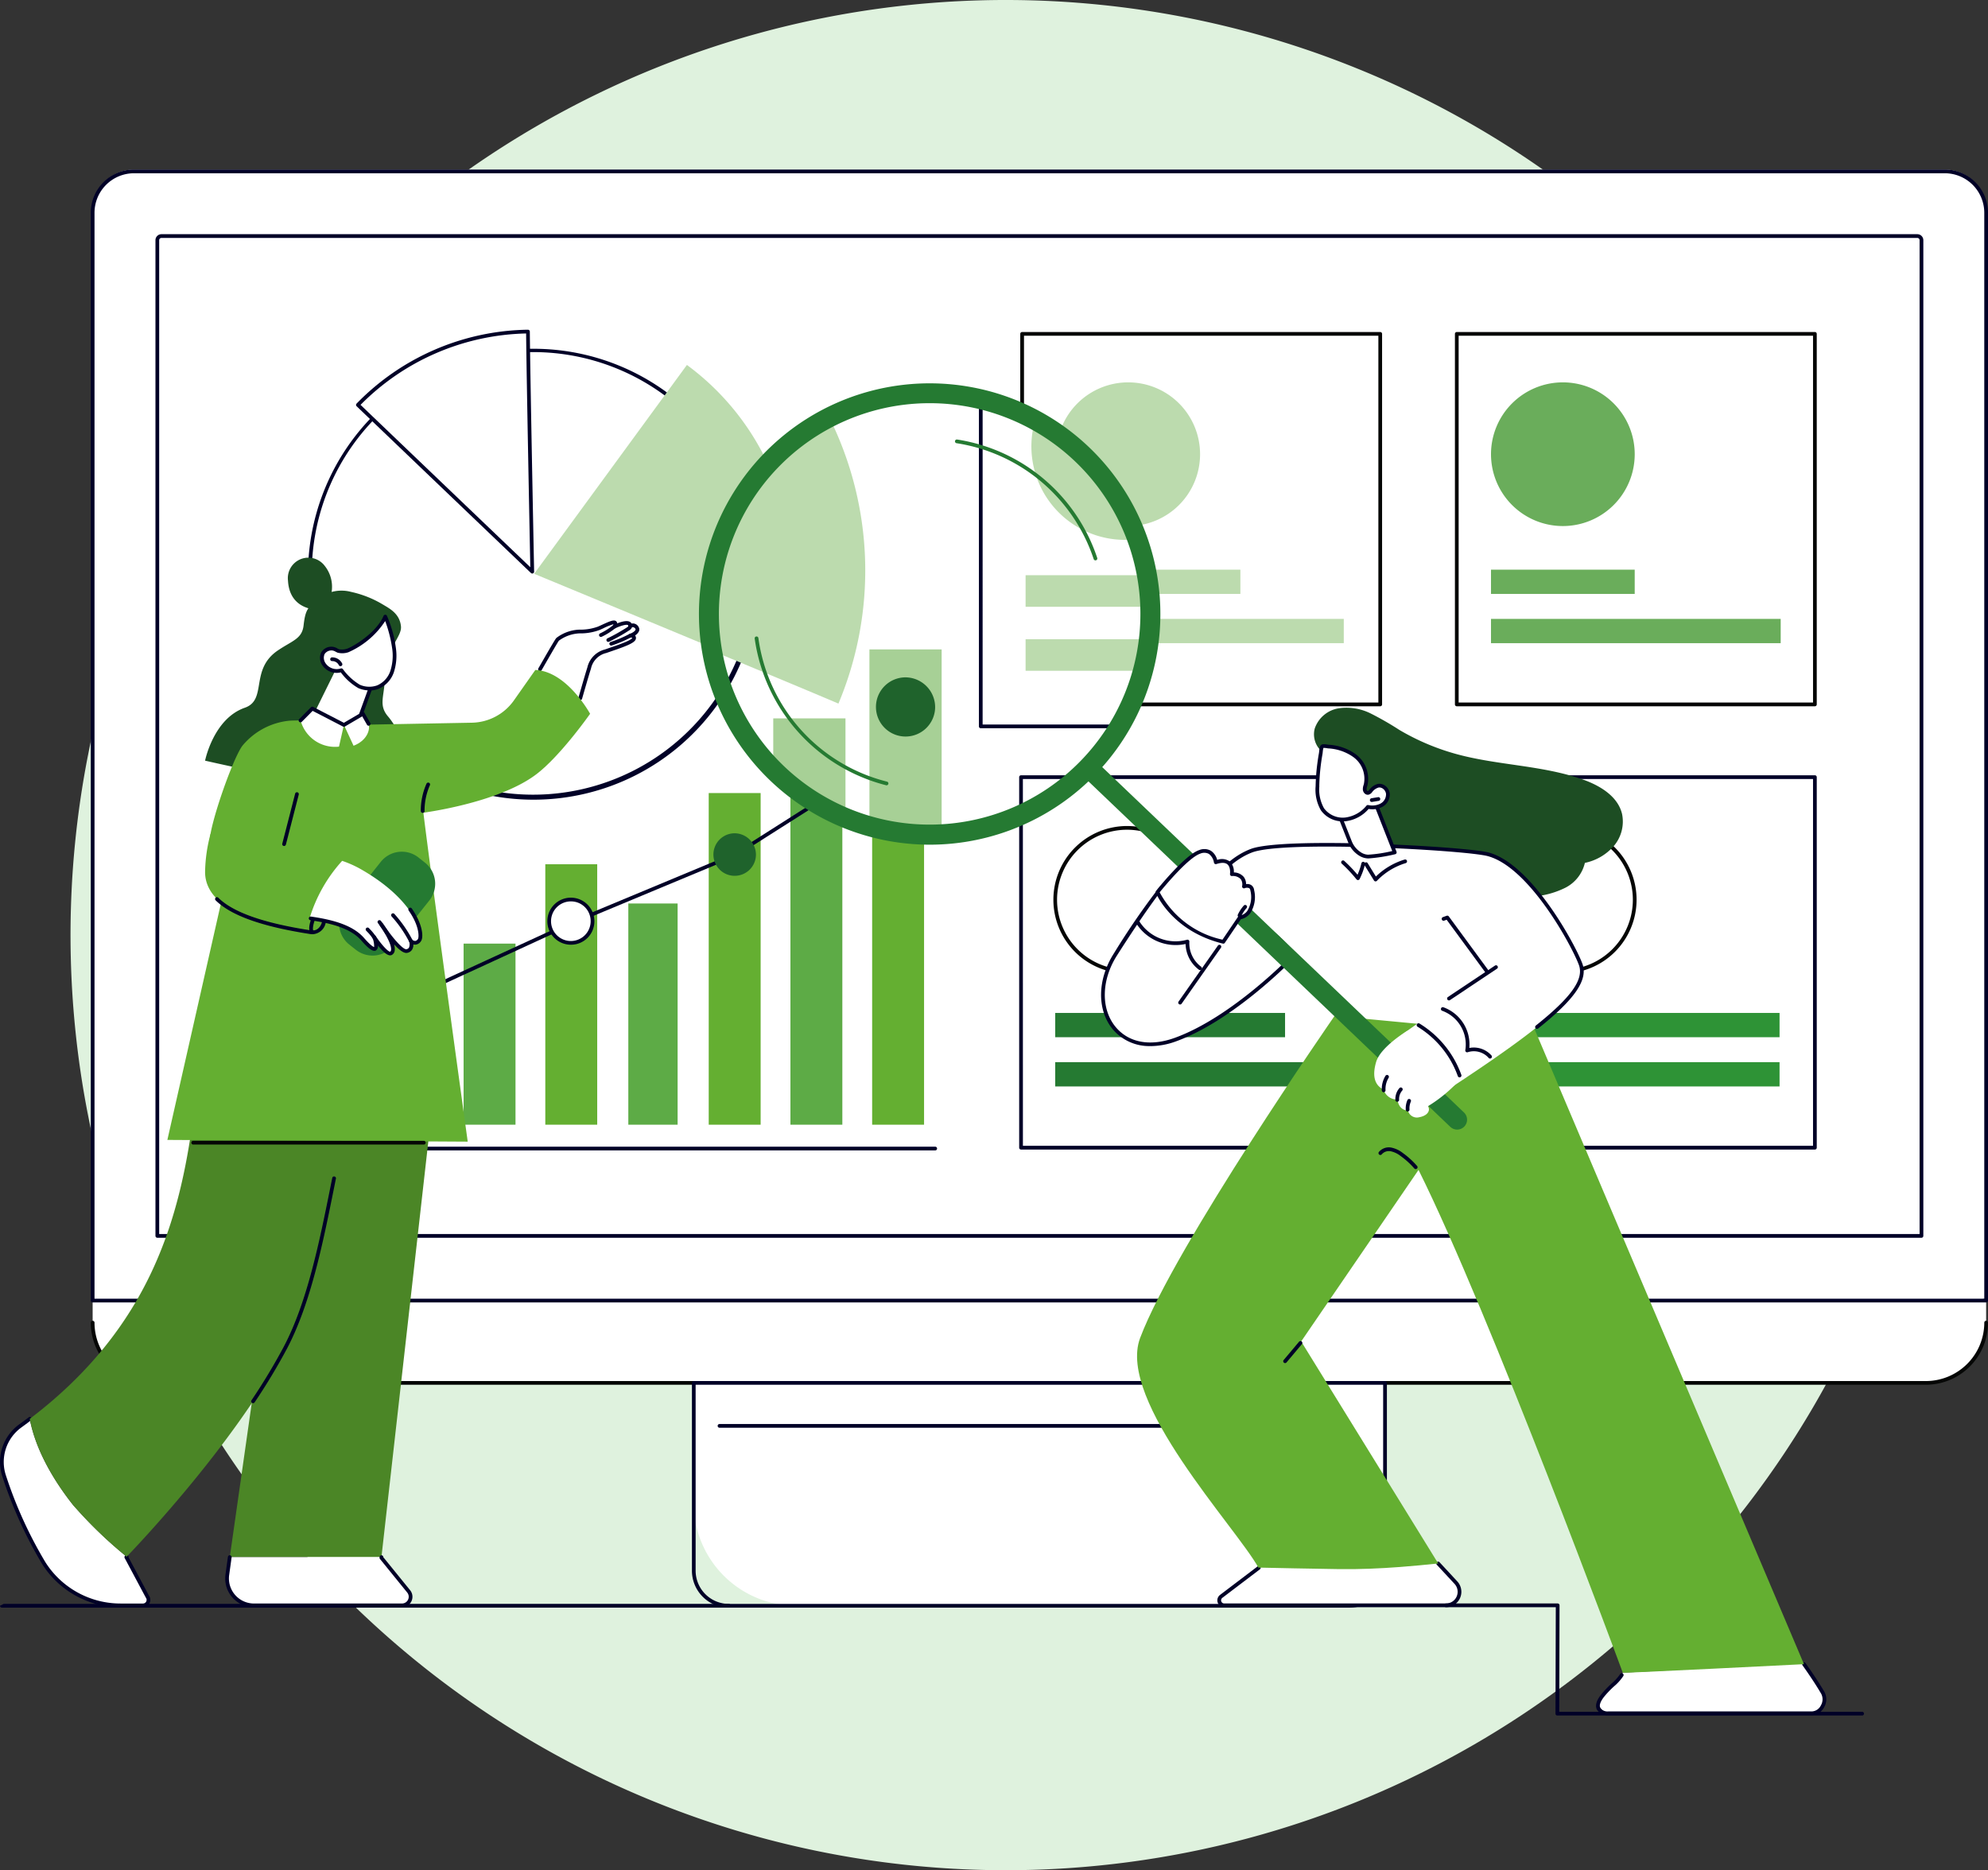 <svg xmlns="http://www.w3.org/2000/svg" xmlns:xlink="http://www.w3.org/1999/xlink" width="291.017" height="273.82" viewBox="0 0 291.017 273.82"><rect x="0" y="0" width="291.017" height="273.82" fill="#333333" stroke="none"/><defs><clipPath id="a"><rect width="291.017" height="226.348" fill="none"/></clipPath></defs><g transform="translate(-814.405 -7414.308)"><path d="M295.82,206.91A136.91,136.91,0,1,0,158.91,343.82,136.91,136.91,0,0,0,295.82,206.91" transform="translate(802.729 7344.308)" fill="#dff2de"/><g transform="translate(814.405 7439.13)"><g clip-path="url(#a)"><path d="M290.4,204.926H27.856L17.029,206.5v4.044a8.822,8.822,0,0,0,8.822,8.821H285.389a8.821,8.821,0,0,0,8.822-8.821v-3.234Z" transform="translate(-3.467 -41.717)" fill="#fff"/><path d="M294.211,165.343H17.029V6.084A6.064,6.064,0,0,1,23.092.02H288.148a6.064,6.064,0,0,1,6.063,6.064Z" transform="translate(-3.467 -0.004)" fill="#fff"/><path d="M294.141,165.867H16.959a.272.272,0,0,1-.272-.272V6.327A6.335,6.335,0,0,1,23.014,0H288.087a6.334,6.334,0,0,1,6.327,6.328V165.594a.272.272,0,0,1-.272.272m-276.91-.545H293.869v-159A5.788,5.788,0,0,0,288.087.545H23.014a5.788,5.788,0,0,0-5.782,5.782Z" transform="translate(-3.397 0)" fill="#000027"/><path d="M287.095,158.819H28.847a.272.272,0,0,1-.273-.272V12.765a.878.878,0,0,1,.878-.878H286.488a.879.879,0,0,1,.879.878V158.547a.273.273,0,0,1-.272.272m-257.976-.545h257.7V12.765a.334.334,0,0,0-.334-.333H29.452a.333.333,0,0,0-.333.333Z" transform="translate(-5.817 -2.42)" fill="#000027"/><path d="M285.32,221.006H25.781a9.105,9.105,0,0,1-9.094-9.094.273.273,0,0,1,.546,0,8.559,8.559,0,0,0,8.549,8.55H285.32a8.56,8.56,0,0,0,8.55-8.55.272.272,0,1,1,.545,0,9.105,9.105,0,0,1-9.094,9.094" transform="translate(-3.397 -43.084)" fill="#050605"/><path d="M213.706,255.685H142.518a15,15,0,0,1-15-15V223.058h101.19v17.627a15,15,0,0,1-15,15" transform="translate(-25.959 -45.408)" fill="#fff"/><path d="M223.506,255.888H132.579a5.41,5.41,0,0,1-5.4-5.4v-27.5a.272.272,0,0,1,.272-.272h101.19a.273.273,0,0,1,.272.272v27.5a5.411,5.411,0,0,1-5.4,5.4M127.72,223.261v27.223a4.865,4.865,0,0,0,4.859,4.86h90.927a4.865,4.865,0,0,0,4.859-4.86V223.261Z" transform="translate(-25.889 -45.338)" fill="#000027"/><path d="M217.73,231.16H132.181a.272.272,0,1,1,0-.545H217.73a.272.272,0,0,1,0,.545" transform="translate(-26.853 -46.946)" fill="#000027"/><rect width="52.423" height="54.252" transform="translate(149.628 24.06)" fill="#fff"/><path d="M240.227,84.665H187.8a.272.272,0,0,1-.272-.272V30.14a.272.272,0,0,1,.272-.272h52.423a.272.272,0,0,1,.272.272V84.392a.272.272,0,0,1-.272.272m-52.15-.545h51.878V30.413H188.077Z" transform="translate(-38.176 -6.08)" fill="#050605"/><rect width="42.407" height="3.554" transform="translate(154.305 65.791)" fill="#bcdbae"/><rect width="27.271" height="3.554" transform="translate(154.305 58.583)" fill="#bcdbae"/><path d="M215.2,49.643a10.519,10.519,0,1,1-10.518-10.519A10.518,10.518,0,0,1,215.2,49.643" transform="translate(-39.525 -7.964)" fill="#bcdbae"/><rect width="52.423" height="54.252" transform="translate(213.254 24.06)" fill="#fff"/><path d="M320.117,84.665H267.693a.272.272,0,0,1-.272-.272V30.14a.272.272,0,0,1,.272-.272h52.423a.273.273,0,0,1,.272.272V84.392a.273.273,0,0,1-.272.272m-52.151-.545h51.878V30.413H267.966Z" transform="translate(-54.439 -6.08)" fill="#050605"/><rect width="42.407" height="3.554" transform="translate(218.262 65.791)" fill="#6aad5b"/><rect width="21.038" height="3.554" transform="translate(218.262 58.583)" fill="#6aad5b"/><path d="M295.09,49.643A10.519,10.519,0,1,1,284.57,39.124,10.519,10.519,0,0,1,295.09,49.643" transform="translate(-55.789 -7.964)" fill="#6aad5b"/><rect width="52.423" height="54.252" transform="translate(149.463 88.96)" fill="#fff"/><path d="M240.019,166.154H187.6a.273.273,0,0,1-.272-.272V111.629a.273.273,0,0,1,.272-.272h52.423a.273.273,0,0,1,.273.272v54.252a.273.273,0,0,1-.273.272m-52.149-.545h51.878V111.9H187.87Z" transform="translate(-38.134 -22.669)" fill="#000027"/><rect width="42.407" height="3.554" transform="translate(154.471 130.691)" fill="#257a32"/><rect width="33.645" height="3.554" transform="translate(154.471 123.484)" fill="#257a32"/><path d="M214.992,131.545a10.519,10.519,0,1,1-10.519-10.519,10.519,10.519,0,0,1,10.519,10.519" transform="translate(-39.483 -24.637)" fill="#fff"/><path d="M204.4,142.267A10.792,10.792,0,1,1,215.2,131.476,10.8,10.8,0,0,1,204.4,142.267m0-21.038a10.247,10.247,0,1,0,10.247,10.247A10.259,10.259,0,0,0,204.4,121.229" transform="translate(-39.414 -24.568)" fill="#050605"/><rect width="52.423" height="54.252" transform="translate(213.254 88.96)" fill="#fff"/><path d="M320.117,166.154H267.693a.272.272,0,0,1-.272-.272V111.629a.272.272,0,0,1,.272-.272h52.423a.273.273,0,0,1,.272.272v54.252a.273.273,0,0,1-.272.272m-52.151-.545h51.878V111.9H267.966Z" transform="translate(-54.439 -22.669)" fill="#000027"/><rect width="42.407" height="3.554" transform="translate(218.097 130.691)" fill="#2e9336"/><rect width="42.407" height="3.554" transform="translate(218.097 123.484)" fill="#2e9336"/><path d="M295.09,131.545a10.519,10.519,0,1,1-10.519-10.519,10.519,10.519,0,0,1,10.519,10.519" transform="translate(-55.789 -24.637)" fill="#fff"/><path d="M284.5,142.267a10.792,10.792,0,1,1,10.792-10.792A10.8,10.8,0,0,1,284.5,142.267m0-21.038a10.247,10.247,0,1,0,10.247,10.247A10.259,10.259,0,0,0,284.5,121.229" transform="translate(-55.719 -24.568)" fill="#050605"/><path d="M147.034,164.742H50.039a.272.272,0,0,1-.272-.272V104.083a.272.272,0,0,1,.545,0V164.2h96.722a.272.272,0,1,1,0,.545" transform="translate(-10.131 -21.133)" fill="#000027"/><rect width="7.599" height="40.577" transform="translate(43.941 99.269)" fill="#5dab46"/><rect width="7.599" height="21.802" transform="translate(55.902 118.044)" fill="#64af31"/><rect width="7.599" height="26.513" transform="translate(67.864 113.333)" fill="#5dab46"/><rect width="7.599" height="38.131" transform="translate(79.825 101.715)" fill="#64af31"/><rect width="7.216" height="32.388" transform="translate(91.978 107.459)" fill="#5dab46"/><rect width="7.599" height="48.557" transform="translate(103.748 91.29)" fill="#64af31"/><rect width="7.599" height="53.555" transform="translate(115.709 86.292)" fill="#5dab46"/><rect width="7.599" height="60.811" transform="translate(127.671 79.036)" fill="#64af31"/><path d="M71.746,145.369a.267.267,0,0,1-.071-.01l-12.308-3.324a.272.272,0,0,1,.142-.526l12.213,3.3L96.2,133.539l23.271-9.7L130.85,116.6a.272.272,0,0,1,.292.46l-11.4,7.248a.3.3,0,0,1-.041.022l-23.283,9.707L71.86,145.344a.282.282,0,0,1-.114.025" transform="translate(-12.044 -23.728)" fill="#000027"/><path d="M107.316,137.37A3.113,3.113,0,1,1,104.2,134.2a3.142,3.142,0,0,1,3.112,3.171" transform="translate(-20.579 -27.319)" fill="#fff"/><path d="M104.134,140.743a3.443,3.443,0,1,1,3.385-3.443,3.418,3.418,0,0,1-3.385,3.443m0-6.34a2.9,2.9,0,1,0,2.84,2.9,2.873,2.873,0,0,0-2.84-2.9" transform="translate(-20.51 -27.25)" fill="#000027"/><path d="M137.354,125.191a3.113,3.113,0,1,1-3.112-3.171,3.142,3.142,0,0,1,3.112,3.171" transform="translate(-26.694 -24.84)" fill="#1f632c"/><path d="M167.392,106.1a3.113,3.113,0,1,1-3.112-3.171,3.142,3.142,0,0,1,3.112,3.171" transform="translate(-32.809 -20.953)" fill="#257a32"/><path d="M77.279,150.843a3.113,3.113,0,1,1-3.112-3.171,3.142,3.142,0,0,1,3.112,3.171" transform="translate(-14.465 -30.062)" fill="#fff"/><path d="M74.1,154.215a3.443,3.443,0,1,1,3.385-3.443,3.418,3.418,0,0,1-3.385,3.443m0-6.34a2.9,2.9,0,1,0,2.84,2.9,2.873,2.873,0,0,0-2.84-2.9" transform="translate(-14.395 -29.992)" fill="#000027"/><path d="M116.078,85.358a32.794,32.794,0,1,1-7.13-45.8,32.774,32.774,0,0,1,7.13,45.8" transform="translate(-11.568 -6.764)" fill="#fff"/><path d="M89.537,98.954a33.01,33.01,0,1,1,26.695-13.507l-.22-.161.22.161A33,33,0,0,1,89.537,98.954m.038-65.533a32.953,32.953,0,0,0-5.032.388,32.4,32.4,0,1,0,5.032-.388" transform="translate(-11.502 -6.693)" fill="#000027"/><path d="M132.986,80.981a37.767,37.767,0,0,0-12.444-45.056L98.18,66.5s29.044,12.015,34.806,14.485" transform="translate(-19.987 -7.313)" fill="#bcdbae"/><path d="M90.678,29.788A35.242,35.242,0,0,0,65.786,40.525c6.25,5.992,25.522,24.415,25.522,24.415s-.587-29.3-.629-35.151" transform="translate(-13.392 -6.064)" fill="#fff"/><path d="M91.238,65.142a.273.273,0,0,1-.189-.076c-.193-.184-19.343-18.491-25.522-24.415a.273.273,0,0,1-.007-.386A35.7,35.7,0,0,1,90.606,29.446a.315.315,0,0,1,.194.077.274.274,0,0,1,.081.193c.042,5.778.623,34.855.629,35.148a.273.273,0,0,1-.163.255.264.264,0,0,1-.109.023M66.1,40.449C71.912,46.017,87.982,61.38,90.952,64.22c-.085-4.3-.561-28.4-.613-34.225A35.158,35.158,0,0,0,66.1,40.449" transform="translate(-13.322 -5.994)" fill="#000027"/><path d="M69.491,148.494,50.04,144.451l-1.661,6.042,4.134,9.958L42.235,232.563h22.2l8.887-78.789a4.85,4.85,0,0,0-3.835-5.28" transform="translate(-8.598 -29.406)" fill="#4b8626"/><path d="M10.81,242.335c-2.794-3.523-5.491-7.991-6.384-12.661-.444.337-.894.673-1.356,1.007a6.537,6.537,0,0,0-2.378,7.392,62.275,62.275,0,0,0,5.786,12.713,13.364,13.364,0,0,0,11.3,6.189H21a.806.806,0,0,0,.64-1.3l-3.075-5.767.053-.054a63.594,63.594,0,0,1-7.8-7.523" transform="translate(-0.071 -46.755)" fill="#fff"/><path d="M41.775,257.669a3.94,3.94,0,0,0,3.9,4.48H67.343a1.258,1.258,0,0,0,.977-2.051l-3.993-4.919.01-.095h-22.2Z" transform="translate(-8.496 -51.928)" fill="#fff"/><path d="M67.274,262.351H45.608a4.211,4.211,0,0,1-4.173-4.79l.358-2.584a.272.272,0,0,1,.539.076l-.358,2.584a3.667,3.667,0,0,0,3.633,4.17H67.274a.986.986,0,0,0,.765-1.606l-3.993-4.919a.271.271,0,0,1-.059-.2l.01-.095a.276.276,0,0,1,.3-.241.273.273,0,0,1,.242.282l3.922,4.831a1.53,1.53,0,0,1-1.188,2.494" transform="translate(-8.427 -51.858)" fill="#000027"/><path d="M20.926,257.178H17.711a13.563,13.563,0,0,1-11.534-6.316A62.736,62.736,0,0,1,.363,238.091a6.779,6.779,0,0,1,2.477-7.7c.411-.3.853-.625,1.35-1a.273.273,0,1,1,.33.434c-.5.38-.945.71-1.36,1.011a6.237,6.237,0,0,0-2.28,7.084,62.209,62.209,0,0,0,5.758,12.655,13.022,13.022,0,0,0,11.074,6.062h3.215a.534.534,0,0,0,.424-.859.248.248,0,0,1-.024-.037l-3.076-5.766a.273.273,0,0,1,.046-.319l.052-.053a.272.272,0,0,1,.385-.006.275.275,0,0,1,.074.264l2.989,5.605a1.079,1.079,0,0,1-.87,1.716" transform="translate(0 -46.685)" fill="#000027"/><path d="M44.19,150.564l-1.635-6.113S31.57,152.112,29.4,168.2c-1.989,14.744-6.223,30.684-23.932,44.124.894,4.669,3.59,9.137,6.385,12.661a63.592,63.592,0,0,0,7.8,7.523c.981-1.014,15.719-16.355,23.226-30.6,7.768-14.739,7.111-41.077,14.592-41.525Z" transform="translate(-1.113 -29.406)" fill="#4b8626"/><path d="M46.446,218.293a.272.272,0,0,1-.226-.424,88.323,88.323,0,0,0,4.708-7.816c3.449-6.543,5.236-15.424,6.813-23.259l.3-1.494a.273.273,0,0,1,.534.108l-.3,1.493c-1.584,7.871-3.38,16.793-6.864,23.405a88.885,88.885,0,0,1-4.737,7.865.272.272,0,0,1-.227.121" transform="translate(-9.4 -37.677)" fill="#000027"/><path d="M48.369,86.156c2.135-1.436,3.519-1.685,3.744-3.64.265-2.31.6-2.658,2.224-3.973a5.469,5.469,0,0,1,4.708-.949,15.4,15.4,0,0,1,4.711,1.874c.965.581,2.46,1.335,2.615,3.222.1,1.267-1.528,2.712-1.51,4.3.021,1.958-.795,2.253-.872,3.687-.127,2.329-.828,3.5.385,5.037a9.675,9.675,0,0,1,2.338,5.507c-.144,1-9.642,3.716-15.526,3.689-2.171-.01-13.492-2.6-13.492-2.6s1.22-6.145,5.815-7.748c3.345-1.167.675-5.59,4.86-8.406" transform="translate(-7.673 -15.762)" fill="#1d4d23"/><path d="M57.818,78.988c-2.166.062-4.7-.868-4.886-4.271a3,3,0,0,1,5.362-2.186,4.907,4.907,0,0,1,.454,5.486c-.68,1.258-.929.972-.929.972" transform="translate(-10.774 -14.524)" fill="#1d4d23"/><path d="M60.5,90.915l-4.157,8.413s-3.39-.491-2.377.673c1.743,2,8.6,6.118,11.029,5.961,3.846-.248,3.129-4.6.264-5.948L63.207,99.7l2.614-7.028Z" transform="translate(-10.948 -18.508)" fill="#fff"/><path d="M64.7,100.491a.267.267,0,0,1-.093-.017.271.271,0,0,1-.163-.349l2.674-7.353L62.065,91.1a.273.273,0,0,1,.17-.518l5.319,1.757a.273.273,0,0,1,.16.14.279.279,0,0,1,.011.212l-2.77,7.616a.271.271,0,0,1-.256.179" transform="translate(-12.597 -18.438)" fill="#000027"/><path d="M69.736,86.894a7.622,7.622,0,0,1-.289,3.325,3.771,3.771,0,0,1-2.111,2.3,3.717,3.717,0,0,1-2.724-.106,9.444,9.444,0,0,1-2.586-2.372,2.25,2.25,0,0,1-2.563-.871,1.662,1.662,0,0,1-.163-1.6,1.463,1.463,0,0,1,1.514-.671,3.744,3.744,0,0,1,.758.327,2.568,2.568,0,0,0,1.383-.08c.867-.3,4.36-2.3,5.486-4.95a17.7,17.7,0,0,1,1.295,4.7" transform="translate(-12.044 -16.732)" fill="#fff"/><path d="M66.083,92.928a4.3,4.3,0,0,1-1.646-.337,8.353,8.353,0,0,1-2.573-2.309,2.517,2.517,0,0,1-2.7-1.037,1.916,1.916,0,0,1-.179-1.87,1.727,1.727,0,0,1,1.813-.817,1.916,1.916,0,0,1,.55.216c.079.041.162.085.26.127a2.374,2.374,0,0,0,1.188-.088c.784-.27,4.234-2.234,5.324-4.8a.273.273,0,0,1,.241-.166.264.264,0,0,1,.252.147,17.825,17.825,0,0,1,1.323,4.8,7.854,7.854,0,0,1-.3,3.448,4.044,4.044,0,0,1-2.271,2.46,3.588,3.588,0,0,1-1.28.228M61.956,89.7a.27.27,0,0,1,.209.1,8.5,8.5,0,0,0,2.482,2.295,3.445,3.445,0,0,0,2.521.1,3.5,3.5,0,0,0,1.951-2.133,7.3,7.3,0,0,0,.276-3.2,19.163,19.163,0,0,0-1.035-4.093,12.356,12.356,0,0,1-5.386,4.566A2.8,2.8,0,0,1,61.4,87.4c-.115-.049-.211-.1-.3-.147a1.47,1.47,0,0,0-.4-.164,1.2,1.2,0,0,0-1.215.525,1.393,1.393,0,0,0,.147,1.333,1.98,1.98,0,0,0,2.244.762.257.257,0,0,1,.091-.016" transform="translate(-11.974 -16.662)" fill="#000027"/><path d="M61.029,90.023a1.332,1.332,0,0,1,1.242.745Z" transform="translate(-12.424 -18.326)" fill="#000027"/><path d="M62.2,90.972a.273.273,0,0,1-.247-.157,1.067,1.067,0,0,0-.981-.589.273.273,0,0,1-.028-.545,1.614,1.614,0,0,1,1.5.9.272.272,0,0,1-.247.388" transform="translate(-12.354 -18.256)" fill="#000027"/><path d="M111.528,84.068a.749.749,0,0,0-.992-.319c-.035-1.009-2.29.1-2.29.1.45-1.11-.582-.524-2.322.256s-4.42.089-6.02,1.61c-.739.7-6.422,11.577-6.422,11.577l-3.7,6.574c3.722,4.535,9.373-1.421,11.3-3.006,1.685-4.585,3.141-10.031,3.441-10.922a3.249,3.249,0,0,1,2.414-2.474c1.493-.532,4.12-1.322,4.16-1.907.029-.439-.555-.359-.555-.359s1.334-.5.992-1.133" transform="translate(-18.277 -16.945)" fill="#fff"/><path d="M105.075,94.554a.272.272,0,0,1-.262-.347c.041-.143,1.007-3.536,1.3-4.423A3.527,3.527,0,0,1,108.7,87.14c.241-.085.51-.178.793-.275.992-.339,3.056-1.046,3.187-1.406a.093.093,0,0,0,0-.026.429.429,0,0,0-.244-.033.276.276,0,0,1-.3-.2.273.273,0,0,1,.167-.322c.307-.117.777-.385.861-.613a.147.147,0,0,0-.012-.135.468.468,0,0,0-.635-.2.272.272,0,0,1-.389-.236c0-.091-.033-.109-.051-.119-.271-.162-1.246.161-1.847.456a.272.272,0,0,1-.373-.346,1.332,1.332,0,0,0,.077-.237,8.688,8.688,0,0,0-1.473.589c-.178.081-.366.167-.562.255a8.006,8.006,0,0,1-2.514.491,5.48,5.48,0,0,0-3.43,1.068c-.17.2-1.707,2.881-2.285,3.888l-.251.437a.272.272,0,0,1-.472-.272l.251-.436c1.855-3.233,2.268-3.9,2.382-4.012a5.873,5.873,0,0,1,3.758-1.217,7.482,7.482,0,0,0,2.339-.444l.559-.253c1.195-.546,1.794-.82,2.115-.513a.447.447,0,0,1,.135.294c.562-.225,1.419-.486,1.871-.215a.624.624,0,0,1,.233.24.96.96,0,0,1,1.042.526.688.688,0,0,1,.044.585,1.424,1.424,0,0,1-.579.628.572.572,0,0,1,.131.428c-.038.579-1.079,1.027-3.553,1.872-.281.1-.548.188-.787.273a2.98,2.98,0,0,0-2.247,2.3c-.294.875-1.288,4.364-1.3,4.4a.273.273,0,0,1-.262.2" transform="translate(-20.134 -16.875)" fill="#000027"/><path d="M110.381,85.452a.272.272,0,0,1-.115-.519,8.8,8.8,0,0,0,1.96-1.253.273.273,0,0,1,.351.417,9.388,9.388,0,0,1-2.08,1.329.273.273,0,0,1-.115.025" transform="translate(-22.415 -17.022)" fill="#000027"/><path d="M111.741,86.143a.272.272,0,0,1-.119-.518,26.906,26.906,0,0,0,2.872-1.618.667.667,0,0,0,.168-.135.066.066,0,0,0,.012-.029.261.261,0,0,1,.1-.363.279.279,0,0,1,.378.1.557.557,0,0,1-.037.6,1.1,1.1,0,0,1-.32.282,27.3,27.3,0,0,1-2.931,1.652.274.274,0,0,1-.119.027" transform="translate(-22.692 -16.986)" fill="#000027"/><path d="M112.281,87.065a.272.272,0,0,1-.084-.531,17.8,17.8,0,0,0,2.807-1.2.272.272,0,1,1,.256.481,18.359,18.359,0,0,1-2.894,1.232.26.26,0,0,1-.084.014" transform="translate(-22.802 -17.366)" fill="#000027"/><path d="M57.458,139.126a1.132,1.132,0,0,0,1.164-.63,6.486,6.486,0,0,0,.7-1.976l-2.274-1.361-.027,3.593Z" transform="translate(-11.608 -27.514)" fill="#3c60aa"/><path d="M67.748,100l15.17-.282A7.7,7.7,0,0,0,89,96.484L92.153,92c4.638.178,8.021,6.414,8.021,6.414s-4.292,6.124-7.85,8.837c-5.614,4.282-16.823,5.684-16.823,5.684Z" transform="translate(-13.791 -18.729)" fill="#64af31"/><path d="M38.668,127.777a23.417,23.417,0,0,1-1.71-8.808c.008-2.471,3.32-11.957,4.765-13.961a10.2,10.2,0,0,1,6.884-3.695,14.325,14.325,0,0,1,3.052.121,20.872,20.872,0,0,0,6.863.372,11.088,11.088,0,0,1,5.767,1.463A11.793,11.793,0,0,1,66.8,106.36c1.1,1.785,1.158,5.69,1.158,5.69-.243.123,6.773,50.893,6.773,50.893l-43.967-.255Z" transform="translate(-6.263 -20.614)" fill="#64af31"/><path d="M53.619,136.487s-15.925-1.106-15.925-8.78a22.756,22.756,0,0,1,.8-5.586s14.607,1.191,19.6,3.962c.115.064-2.184,1.375-4.242,7.133-1.074,3.007-.227,3.271-.227,3.271" transform="translate(-7.673 -24.86)" fill="#64af31"/><path d="M60.915,126.623a.27.27,0,0,1-.11-.023,34.676,34.676,0,0,0-8.7-2.385.273.273,0,1,1,.086-.538,35.194,35.194,0,0,1,8.832,2.425.272.272,0,0,1-.11.522" transform="translate(-10.561 -25.176)" fill="#64af31"/><path d="M52.151,122.342a.248.248,0,0,1-.068-.009.271.271,0,0,1-.2-.331l1.887-7.34a.273.273,0,0,1,.528.136l-1.887,7.339a.273.273,0,0,1-.264.2" transform="translate(-10.561 -23.3)" fill="#000027"/><path d="M57.352,139.891a.273.273,0,0,1-.1-.019c-.779-.307-.256-1.841-.078-2.3a.272.272,0,1,1,.508.2c-.3.777-.378,1.542-.23,1.6a.272.272,0,0,1-.1.526" transform="translate(-11.57 -27.969)" fill="#000027"/><path d="M77.618,117.133a.273.273,0,0,1-.273-.27,9.7,9.7,0,0,1,.833-4,.272.272,0,0,1,.5.221,9.157,9.157,0,0,0-.785,3.778.272.272,0,0,1-.271.275Z" transform="translate(-15.745 -22.942)" fill="#000027"/><path d="M64.77,139.756,63.818,139a3.932,3.932,0,0,1-.628-5.525l5.243-6.587a3.933,3.933,0,0,1,5.525-.628l.953.758a3.932,3.932,0,0,1,.628,5.525L70.3,139.129a3.932,3.932,0,0,1-5.525.628" transform="translate(-12.689 -25.528)" fill="#257a32"/><path d="M71.74,138.824a.779.779,0,0,0,1.252-.14c.515-.733-.483-5.758-8.609-10.39a15.666,15.666,0,0,0-2.712-1.207,21.972,21.972,0,0,0-4.764,8.4c2.921.43,6.088,1.155,7.762,3.067,2.959,3.379,1.7-.3,1.7-.3s1.834,2.767,2.476,2.351c.853-.553-.537-2.848-1.164-3.8-.178-.254-.284-.415-.284-.415s.115.159.284.415c.722,1.035,2.634,3.647,3.454,3.48,1.022-.208.608-1.471.608-1.471" transform="translate(-11.585 -25.871)" fill="#fff"/><path d="M74.786,141.067a.273.273,0,0,1-.241-.144,17.364,17.364,0,0,0-2.579-3.73.272.272,0,1,1,.4-.374,18.254,18.254,0,0,1,2.664,3.848.273.273,0,0,1-.241.4" transform="translate(-14.635 -27.835)" fill="#000027"/><path d="M70.739,140.072a.272.272,0,0,1-.231-.128c-.293-.467-.848-1.267-1.061-1.527a.273.273,0,0,1,.422-.345c.227.278.792,1.091,1.1,1.583a.272.272,0,0,1-.231.417" transform="translate(-14.125 -28.087)" fill="#000027"/><path d="M68.492,141.112a.272.272,0,0,1-.225-.118,6.343,6.343,0,0,0-.851-1.051l-.127-.134a.273.273,0,1,1,.4-.375l.126.134a6.769,6.769,0,0,1,.906,1.117.273.273,0,0,1-.071.379.267.267,0,0,1-.154.048" transform="translate(-13.683 -28.367)" fill="#000027"/><path d="M68.673,142.679c-.523,0-1.21-.692-1.8-1.446a.757.757,0,0,1-.277.717c-.419.242-1.047-.18-2.164-1.457-1.645-1.88-4.695-2.551-7.461-2.958a.273.273,0,0,1,.08-.539c2.864.422,6.029,1.125,7.791,3.138.989,1.128,1.367,1.3,1.475,1.331a3.387,3.387,0,0,0-.239-1.36.272.272,0,0,1,.484-.239c.831,1.252,1.835,2.338,2.1,2.271a.3.3,0,0,0,.127-.209c.112-.538-.4-1.736-1.375-3.206-.175-.252-.283-.415-.283-.415a.273.273,0,0,1,.448-.31s.117.162.289.424c1.68,2.41,2.817,3.427,3.173,3.363a.534.534,0,0,0,.381-.244,1.27,1.27,0,0,0,.022-.876.273.273,0,0,1,.452-.277.654.654,0,0,0,.445.182.578.578,0,0,0,.392-.285c.164-.234.247-1.866-1.343-4.144a.273.273,0,1,1,.447-.312c1.594,2.286,1.743,4.2,1.342,4.77a1.087,1.087,0,0,1-.792.514.973.973,0,0,1-.327-.028,1.376,1.376,0,0,1-.166.73,1.07,1.07,0,0,1-.743.5c-.44.089-1.082-.332-1.923-1.258a2.076,2.076,0,0,1,.094.98.851.851,0,0,1-.368.557.509.509,0,0,1-.284.082" transform="translate(-11.55 -27.627)" fill="#000027"/><path d="M61.592,101.486l-4.63-2.392-1.712,1.727a5.206,5.206,0,0,0,5.62,3.846Z" transform="translate(-11.247 -20.173)" fill="#fff"/><path d="M63.213,101.681l2.774-1.629.838,1.521c.271.859-.281,2.418-2.2,3.16Z" transform="translate(-12.868 -20.368)" fill="#fff"/><path d="M61.522,101.69a.276.276,0,0,1-.125-.03l-4.452-2.3-1.571,1.586a.273.273,0,1,1-.387-.384L56.7,98.833a.273.273,0,0,1,.319-.05l4.5,2.323,2.644-1.553a.274.274,0,0,1,.374.1l.838,1.473a.272.272,0,0,1-.473.27l-.7-1.234-2.536,1.49a.282.282,0,0,1-.138.037" transform="translate(-11.178 -20.103)" fill="#000027"/><path d="M53.808,139.19a2.336,2.336,0,0,1-.355-.028c-7.061-1.092-11.588-2.705-13.839-4.935a.272.272,0,1,1,.383-.387c2.167,2.146,6.6,3.71,13.539,4.783,1.376.211,1.663-1.268,1.674-1.332a.273.273,0,0,1,.537.1,2.066,2.066,0,0,1-1.939,1.8" transform="translate(-8.048 -27.23)" fill="#000027"/><path d="M69.2,179.1H35.441a.272.272,0,1,1,0-.545H69.2a.272.272,0,1,1,0,.545" transform="translate(-7.159 -36.348)" fill="#050605"/><path d="M241.627,101.971a4.455,4.455,0,0,1,3.507-2.955,7.943,7.943,0,0,1,4.682.758,44.193,44.193,0,0,1,4.182,2.4,34.286,34.286,0,0,0,8.445,3.566c6.053,1.645,12.506,1.61,18.422,3.7,2.5.884,5.125,2.445,5.746,5.04a5.518,5.518,0,0,1-1.2,4.692,7.671,7.671,0,0,1-4.24,2.478,5.487,5.487,0,0,1-2.857,3.637,12.581,12.581,0,0,1-4.561,1.273c-6.739.842-13.84-.224-19.635-3.785a23.38,23.38,0,0,1-7.323-7.123,21.373,21.373,0,0,1-2.268-4.58c-.532-1.518-.538-3.221-1.076-4.7-.268-.737-.972-1.085-1.39-1.722a3.332,3.332,0,0,1-.434-2.679" transform="translate(-49.165 -20.136)" fill="#1d4d23"/><path d="M297.387,275.975l26.473-1.41c1.088,1.574,2.035,3.04,2.815,4.372a2,2,0,0,1-1.476,2.911l-29.806.016a1.437,1.437,0,0,1-.971-2.514c1.355-1.188,2.688-2.521,2.965-3.375" transform="translate(-59.836 -55.893)" fill="#fff"/><path d="M224.387,261.069l5.5-4.177s.047-.115-.053-.035l26.318-.6,2.594,2.806a1.978,1.978,0,0,1-1.454,3.321H224.829a.73.73,0,0,1-.442-1.311" transform="translate(-45.62 -52.166)" fill="#fff"/><path d="M257.223,262.583H224.759a1,1,0,0,1-.606-1.8l5.5-4.176a.272.272,0,1,1,.33.433l-5.5,4.177a.458.458,0,0,0,.276.822h32.463a1.706,1.706,0,0,0,1.254-2.865l-2.594-2.8a.272.272,0,0,1,.4-.37l2.594,2.8a2.251,2.251,0,0,1-1.653,3.779" transform="translate(-45.55 -52.096)" fill="#000027"/><path d="M295.156,282.162a1.8,1.8,0,0,1-1.683-.838c-.268-.568-.06-1.3.618-2.17a14.731,14.731,0,0,1,1.54-1.619,6.839,6.839,0,0,0,1.249-1.377.272.272,0,1,1,.479.26,7.113,7.113,0,0,1-1.352,1.513,14.23,14.23,0,0,0-1.485,1.557c-.526.677-.723,1.246-.555,1.6a1.315,1.315,0,0,0,1.2.526h29.814a1.557,1.557,0,0,0,1.287-.873,1.765,1.765,0,0,0,.057-1.7c-.712-1.218-1.637-2.628-2.75-4.192a.273.273,0,0,1,.444-.316c1.121,1.577,2.056,3,2.776,4.233a2.285,2.285,0,0,1-.049,2.236,2.117,2.117,0,0,1-1.755,1.156Z" transform="translate(-59.719 -55.865)" fill="#000027"/><path d="M266.053,154.676l-28.147.733s-23.405,33.718-28.462,47.149c-3.457,9.182,14.063,27.736,17.314,33.62,1.162.033,8.875.184,11.806.222,2.969.041,5.936-.086,8.9-.309,1.876-.141,3.746-.322,5.616-.515l-20.063-32.509,17.181-25.114c10.437,20.941,29.9,73.617,29.9,73.617-.03.093,26.523-1.251,26.523-1.251Z" transform="translate(-42.545 -31.487)" fill="#64af31"/><path d="M236.137,218.591a.272.272,0,0,1-.209-.448l2.251-2.678a.272.272,0,0,1,.417.351l-2.25,2.677a.27.27,0,0,1-.209.1" transform="translate(-48.015 -43.843)" fill="#000027"/><path d="M258.819,182.941a.27.27,0,0,1-.205-.094,11.6,11.6,0,0,0-2.009-1.826,3.565,3.565,0,0,0-1.442-.69,1.381,1.381,0,0,0-1.3.434.272.272,0,1,1-.437-.325,1.9,1.9,0,0,1,1.825-.647,4.042,4.042,0,0,1,1.673.785,12.133,12.133,0,0,1,2.1,1.911.273.273,0,0,1-.205.452" transform="translate(-51.578 -36.595)" fill="#000027"/><path d="M201.558,90.029H180.272V41.753S195.994,45.926,201,57.613s3.757,26.852.557,32.416" transform="translate(-36.698 -8.5)" fill="#fff"/><path d="M201.489,90.232H180.2a.272.272,0,0,1-.272-.272V41.683a.273.273,0,0,1,.342-.264c.158.042,15.907,4.343,20.91,16.017,5.112,11.928,3.761,27.06.542,32.658a.272.272,0,0,1-.237.137m-21.014-.545h20.855c3.033-5.487,4.282-20.534-.647-32.036-4.492-10.481-17.889-14.909-20.207-15.605Z" transform="translate(-36.628 -8.43)" fill="#000027"/><path d="M205.732,90.255a23.667,23.667,0,0,0,.73-3.909H188.509v4.622h17.015c.072-.237.142-.475.208-.714" transform="translate(-38.375 -17.578)" fill="#bcdbae"/><path d="M205.894,74.575H188.509V79.2h17.986a37.768,37.768,0,0,0-.6-4.622" transform="translate(-38.375 -15.181)" fill="#bcdbae"/><path d="M204.721,63.452a36.322,36.322,0,0,0-2.467-5.64A31.075,31.075,0,0,0,196.6,50.3a26.1,26.1,0,0,0-6.4-4.551,13.689,13.689,0,0,0,13.056,17.784,13.914,13.914,0,0,0,1.465-.08" transform="translate(-38.591 -9.313)" fill="#bcdbae"/><path d="M146.842,112.2a37.765,37.765,0,0,0,5.858,2.853V100.894H142.126v7.936a35.616,35.616,0,0,0,4.716,3.374" transform="translate(-28.933 -20.539)" fill="#a7d096"/><path d="M163.218,114.424a36.228,36.228,0,0,0,6.8.591c.119,0,.238-.006.358-.007V88.219H159.806v25.42q1.687.471,3.412.785" transform="translate(-32.532 -17.959)" fill="#a7d096"/><path d="M169.668,97.765a4.332,4.332,0,1,1-4.331-4.411,4.372,4.372,0,0,1,4.331,4.411" transform="translate(-32.776 -19.004)" fill="#1f632c"/><path d="M248.735,150.333l-12.108-1.144-5.8-8.986s-8.715,9.251-17.47,12.437-13.472-5.126-8.817-12.437a107.476,107.476,0,0,1,6.753-9.815l5.642,2.111s2.684-5.635,7.5-7.494,31.653-.3,34.7.522c6,1.622,12.288,12.784,13.515,16.1s-3.509,7.892-18.741,17.9c0,0-7.666-7.088-7.659-7.352,0-.121,2.486-1.837,2.486-1.837" transform="translate(-41.266 -25.269)" fill="#fff"/><path d="M209.631,153.536a6.956,6.956,0,0,1-5.606-2.542c-2.265-2.821-2.178-7.244.217-11a109.041,109.041,0,0,1,6.774-9.844.274.274,0,0,1,.3-.08l5.412,2.026c.563-1.09,3.166-5.721,7.534-7.408,4.777-1.845,31.607-.37,34.872.514,6.3,1.7,12.646,13.422,13.7,16.263.87,2.348-1.064,5.186-6.469,9.493a.272.272,0,0,1-.339-.426c5.188-4.133,7.071-6.789,6.3-8.877-1.033-2.788-7.229-14.278-13.331-15.927-3.238-.875-29.815-2.354-34.533-.531-4.659,1.8-7.325,7.3-7.351,7.357a.271.271,0,0,1-.342.138l-5.457-2.042c-.509.637-2.635,3.39-6.612,9.637-2.269,3.564-2.37,7.732-.252,10.371,1.915,2.384,5.1,2.991,8.746,1.665,8.592-3.128,17.278-12.276,17.365-12.369a.272.272,0,0,1,.4,0l6.594,7.021a.273.273,0,1,1-.4.374l-6.4-6.813c-1.361,1.4-9.391,9.392-17.374,12.3a11,11,0,0,1-3.751.707" transform="translate(-41.199 -25.202)" fill="#000027"/><path d="M266.257,151.43a.273.273,0,0,1-.151-.5l6.874-4.59a.272.272,0,1,1,.3.453l-6.873,4.591a.28.28,0,0,1-.151.045" transform="translate(-54.147 -29.781)" fill="#000027"/><path d="M271.58,145.558a.271.271,0,0,1-.22-.111l-5.646-7.688-.362.131a.272.272,0,0,1-.184-.513l.554-.2a.273.273,0,0,1,.312.1l5.765,7.851a.272.272,0,0,1-.219.434" transform="translate(-53.944 -27.922)" fill="#000027"/><path d="M236.445,143.33a.274.274,0,0,1-.212-.1,19.286,19.286,0,0,0-2.55-2.594,1.261,1.261,0,0,0-.907-.414.272.272,0,0,1-.1-.535,1.7,1.7,0,0,1,1.358.532,19.9,19.9,0,0,1,2.623,2.667.272.272,0,0,1-.211.444" transform="translate(-47.321 -28.432)" fill="#050605"/><path d="M216.838,151.259a.269.269,0,0,1-.156-.049.273.273,0,0,1-.067-.38l5.754-8.192a.272.272,0,0,1,.446.313l-5.754,8.193a.272.272,0,0,1-.223.115" transform="translate(-44.087 -29.013)" fill="#000027"/><path d="M266.671,164.866a.274.274,0,0,1-.257-.182,14,14,0,0,0-5.891-7.231.272.272,0,1,1,.281-.467,14.56,14.56,0,0,1,6.125,7.516.274.274,0,0,1-.166.348.279.279,0,0,1-.091.015" transform="translate(-53.008 -31.95)" fill="#000027"/><path d="M272.042,161.51a.272.272,0,0,1-.207-.095,2.892,2.892,0,0,0-3.059-.835.271.271,0,0,1-.356-.3,5.249,5.249,0,0,0-3.385-5.765.272.272,0,1,1,.186-.511,5.792,5.792,0,0,1,3.787,5.953,3.465,3.465,0,0,1,3.24,1.1.272.272,0,0,1-.206.45" transform="translate(-53.917 -31.347)" fill="#000027"/><path d="M218.162,145.3a.272.272,0,0,1-.16-.052,4.864,4.864,0,0,1-1.953-3.768,6.839,6.839,0,0,1-7.259-3.078.273.273,0,1,1,.471-.275,6.252,6.252,0,0,0,6.989,2.734.273.273,0,0,1,.352.278,4.292,4.292,0,0,0,1.721,3.668.272.272,0,0,1-.16.493" transform="translate(-42.496 -28.092)" fill="#000027"/><path d="M148.062,45.575A19.881,19.881,0,0,0,142.5,49,32.976,32.976,0,0,0,136.4,56a32.6,32.6,0,0,0-3.955,8.061,29.9,29.9,0,0,0-1.383,11.2,27.805,27.805,0,0,0,.8,4.869c7.725,3.214,14.722,6.134,17.539,7.341a50.329,50.329,0,0,0-1.339-41.9" transform="translate(-26.666 -9.278)" fill="#bcdbae"/><path d="M253.8,162.7a1.453,1.453,0,0,0,1-2.5l-53.46-51.05a1.453,1.453,0,0,0-2.007,2.1l53.46,51.05a1.449,1.449,0,0,0,1,.4" transform="translate(-40.487 -22.137)" fill="#257a32"/><path d="M128.477,73.8a33.774,33.774,0,1,1,34.487,33.044c-.245.006-.487.008-.731.008A33.815,33.815,0,0,1,128.477,73.8m33.107-31.582a30.851,30.851,0,1,0,.677-.007c-.225,0-.452,0-.677.007" transform="translate(-26.153 -8.002)" fill="#257a32"/><path d="M158.018,107.627a.275.275,0,0,1-.067-.008,25.886,25.886,0,0,1-19.238-21.488.273.273,0,0,1,.54-.076,25.186,25.186,0,0,0,18.832,21.035.273.273,0,0,1-.067.537" transform="translate(-28.237 -17.471)" fill="#257a32"/><path d="M196.093,67.325a.273.273,0,0,1-.258-.186A25.2,25.2,0,0,0,175.76,50.17a.272.272,0,1,1,.084-.538,25.744,25.744,0,0,1,20.507,17.334.272.272,0,0,1-.171.345.275.275,0,0,1-.087.014" transform="translate(-35.733 -10.103)" fill="#257a32"/><path d="M257.41,158.35s-3.9,2.334-4.545,4.556-.109,3.456,1.091,4.03a2.054,2.054,0,0,0,2.036,1.461s.1,1.558,1.536,1.607a1.339,1.339,0,0,0,1.636.986c1.359-.249,1.657-1.078,1.29-1.615a21.051,21.051,0,0,0,4.111-3.282c.995-1.328-2.631-7.391-7.154-7.743" transform="translate(-51.42 -32.235)" fill="#fff"/><path d="M258.657,172.694a.272.272,0,0,1-.272-.252,3.006,3.006,0,0,1,.243-1.417.272.272,0,0,1,.5.218,2.452,2.452,0,0,0-.2,1.159.273.273,0,0,1-.253.291h-.02" transform="translate(-52.598 -34.782)" fill="#000027"/><path d="M256.748,170.839a.273.273,0,0,1-.272-.256,2.446,2.446,0,0,1,.591-1.743.272.272,0,1,1,.411.358,1.9,1.9,0,0,0-.458,1.352.272.272,0,0,1-.255.288h-.018" transform="translate(-52.21 -34.352)" fill="#000027"/><path d="M254.253,168.97a.272.272,0,0,1-.272-.256,3.719,3.719,0,0,1,.542-2.154.273.273,0,0,1,.464.286,3.168,3.168,0,0,0-.463,1.836.272.272,0,0,1-.256.288h-.017" transform="translate(-51.702 -33.88)" fill="#000027"/><path d="M212.758,131.287s2.169,5.454,9.629,7.281l2.413-3.554s2.384-.2,1.83-3.973c-.147-1-1.215-.566-1.215-.566s.428-1.8-1.773-1.8c0,0,.385-2.639-2.351-1.743,0,0-.305-2.211-2.35-1.526s-6.183,5.884-6.183,5.884" transform="translate(-43.311 -25.502)" fill="#fff"/><path d="M222.318,138.771a.3.3,0,0,1-.065-.008c-7.51-1.839-9.8-7.389-9.818-7.445a.275.275,0,0,1,.04-.271c.171-.215,4.212-5.27,6.309-5.972a1.971,1.971,0,0,1,1.725.1,2.3,2.3,0,0,1,.914,1.338,1.989,1.989,0,0,1,1.851.23,2.044,2.044,0,0,1,.589,1.6,1.934,1.934,0,0,1,1.446.656,1.7,1.7,0,0,1,.342,1.053,1.143,1.143,0,0,1,.71.117.988.988,0,0,1,.468.764,4.369,4.369,0,0,1-.589,3.417,2.346,2.346,0,0,1-1.35.845l-2.348,3.458a.271.271,0,0,1-.225.119m-9.313-7.513a13.739,13.739,0,0,0,9.194,6.93l2.306-3.4a.273.273,0,0,1,.2-.119,1.744,1.744,0,0,0,1.113-.672,3.888,3.888,0,0,0,.469-2.99c-.041-.278-.16-.347-.2-.37a.875.875,0,0,0-.643.017.276.276,0,0,1-.28-.046.273.273,0,0,1-.088-.269,1.325,1.325,0,0,0-.2-1.01,1.6,1.6,0,0,0-1.306-.458.272.272,0,0,1-.27-.311c0-.01.131-.972-.381-1.4-.326-.274-.87-.288-1.616-.045a.271.271,0,0,1-.229-.028.274.274,0,0,1-.126-.194,1.97,1.97,0,0,0-.732-1.258,1.459,1.459,0,0,0-1.262-.048c-1.771.593-5.3,4.867-5.953,5.667" transform="translate(-43.242 -25.432)" fill="#000027"/><path d="M227.761,137a.273.273,0,0,1-.247-.387,5.412,5.412,0,0,1,.87-1.327.272.272,0,1,1,.408.362,4.894,4.894,0,0,0-.784,1.195.273.273,0,0,1-.248.158" transform="translate(-46.31 -27.521)" fill="#000027"/><path d="M251.3,116.072l2.961,7.533a23.444,23.444,0,0,1-3.918.612,2.37,2.37,0,0,1-1.235-.42,3.718,3.718,0,0,1-1.42-1.772l-1.649-4.17Z" transform="translate(-50.087 -23.629)" fill="#fff"/><path d="M250.318,124.42h-.045a2.615,2.615,0,0,1-1.379-.463,3.967,3.967,0,0,1-1.526-1.9l-1.649-4.171a.274.274,0,0,1,.006-.214.277.277,0,0,1,.16-.144l5.26-1.782a.274.274,0,0,1,.342.158l2.961,7.533a.274.274,0,0,1-.012.226.27.27,0,0,1-.179.139,23.729,23.729,0,0,1-3.939.62m-3.987-6.469,1.544,3.9a3.425,3.425,0,0,0,1.313,1.644,2.092,2.092,0,0,0,1.091.376,20.125,20.125,0,0,0,3.545-.536l-2.75-7Z" transform="translate(-50.017 -23.559)" fill="#000027"/><path d="M252.409,130.04l-.029,0a.272.272,0,0,1-.2-.128l-1.385-2.249a.272.272,0,0,1,.464-.285l1.2,1.954a10.269,10.269,0,0,1,4.208-2.487.272.272,0,1,1,.158.522,9.726,9.726,0,0,0-4.219,2.592.271.271,0,0,1-.2.084" transform="translate(-51.046 -25.819)" fill="#000027"/><path d="M248.963,129.875a.274.274,0,0,1-.213-.1,20.371,20.371,0,0,0-2.176-2.318.273.273,0,0,1,.367-.4,20.949,20.949,0,0,1,1.96,2.045,9.322,9.322,0,0,0,.574-1.7.273.273,0,0,1,.531.124,9.866,9.866,0,0,1-.8,2.205.271.271,0,0,1-.214.148l-.029,0" transform="translate(-50.177 -25.85)" fill="#000027"/><path d="M242.158,111.857a5.776,5.776,0,0,0,.726,3.386,3.689,3.689,0,0,0,3.366,1.481,5.041,5.041,0,0,0,3.287-1.828,2.922,2.922,0,0,0,1.986-.249,1.8,1.8,0,0,0,.944-1.692,1.308,1.308,0,0,0-1.416-1.159,2.038,2.038,0,0,0-1.1.775.7.7,0,0,1-.366.272c-.251.047-.472-.209-.5-.464a1.987,1.987,0,0,1,.136-.751,4.2,4.2,0,0,0-1.727-4.3,7.264,7.264,0,0,0-3.7-1.261c-.186-.017-.769-.146-.921-.031-.172.131-.188.805-.226,1.019-.134.757-.245,1.517-.326,2.281-.089.839-.144,1.68-.158,2.524" transform="translate(-49.296 -21.576)" fill="#fff"/><path d="M245.815,116.944a3.912,3.912,0,0,1-3.225-1.618,6.048,6.048,0,0,1-.773-3.544c.013-.824.067-1.681.159-2.549.079-.741.19-1.515.328-2.3.009-.047.015-.119.024-.2.048-.477.1-.827.307-.985.194-.147.514-.111.948-.045.066.01.123.019.161.022a7.472,7.472,0,0,1,3.836,1.313,4.466,4.466,0,0,1,1.828,4.6c-.013.047-.027.094-.041.142a1.342,1.342,0,0,0-.088.5.326.326,0,0,0,.115.206.086.086,0,0,0,.067.022c.061-.011.147-.111.21-.184a2.271,2.271,0,0,1,1.262-.865,1.4,1.4,0,0,1,1.079.28,1.661,1.661,0,0,1,.655,1.117,2.06,2.06,0,0,1-1.079,1.958,3.135,3.135,0,0,1-2.015.307,5.282,5.282,0,0,1-3.366,1.8c-.131.012-.263.018-.393.018m-3.453-5.153a5.578,5.578,0,0,0,.678,3.228,3.4,3.4,0,0,0,3.116,1.364,4.767,4.767,0,0,0,3.1-1.733.273.273,0,0,1,.26-.092,2.65,2.65,0,0,0,1.8-.219,1.53,1.53,0,0,0,.807-1.424,1.1,1.1,0,0,0-.44-.741.857.857,0,0,0-.658-.18,1.81,1.81,0,0,0-.945.686.943.943,0,0,1-.522.362.628.628,0,0,1-.489-.119.865.865,0,0,1-.334-.581,1.769,1.769,0,0,1,.106-.726c.013-.044.026-.088.038-.131a3.915,3.915,0,0,0-1.626-4.012,6.946,6.946,0,0,0-3.561-1.208c-.046,0-.115-.014-.2-.027a2.965,2.965,0,0,0-.532-.049,3.093,3.093,0,0,0-.1.595c-.01.1-.019.189-.029.245-.137.771-.245,1.532-.323,2.262-.091.851-.143,1.692-.156,2.5" transform="translate(-49.226 -21.506)" fill="#000027"/><path d="M252.063,116.081a.273.273,0,0,1-.044-.542l.972-.159a.272.272,0,1,1,.088.538l-.972.159a.211.211,0,0,1-.045,0" transform="translate(-51.257 -23.487)" fill="#000027"/><path d="M.55,263.683H106.691a.272.272,0,1,1,0,.545H.277A.272.272,0,0,1,0,263.955" transform="translate(-0.001 -53.678)" fill="#000027"/><path d="M326.624,280.01H282.012a.27.27,0,0,1-.193-.08.266.266,0,0,1-.08-.193l.045-15.588H265.706a.272.272,0,0,1,0-.545h16.352a.273.273,0,0,1,.272.273l-.045,15.588h44.34a.272.272,0,0,1,0,.545" transform="translate(-54.035 -53.662)" fill="#000027"/></g></g></g></svg>